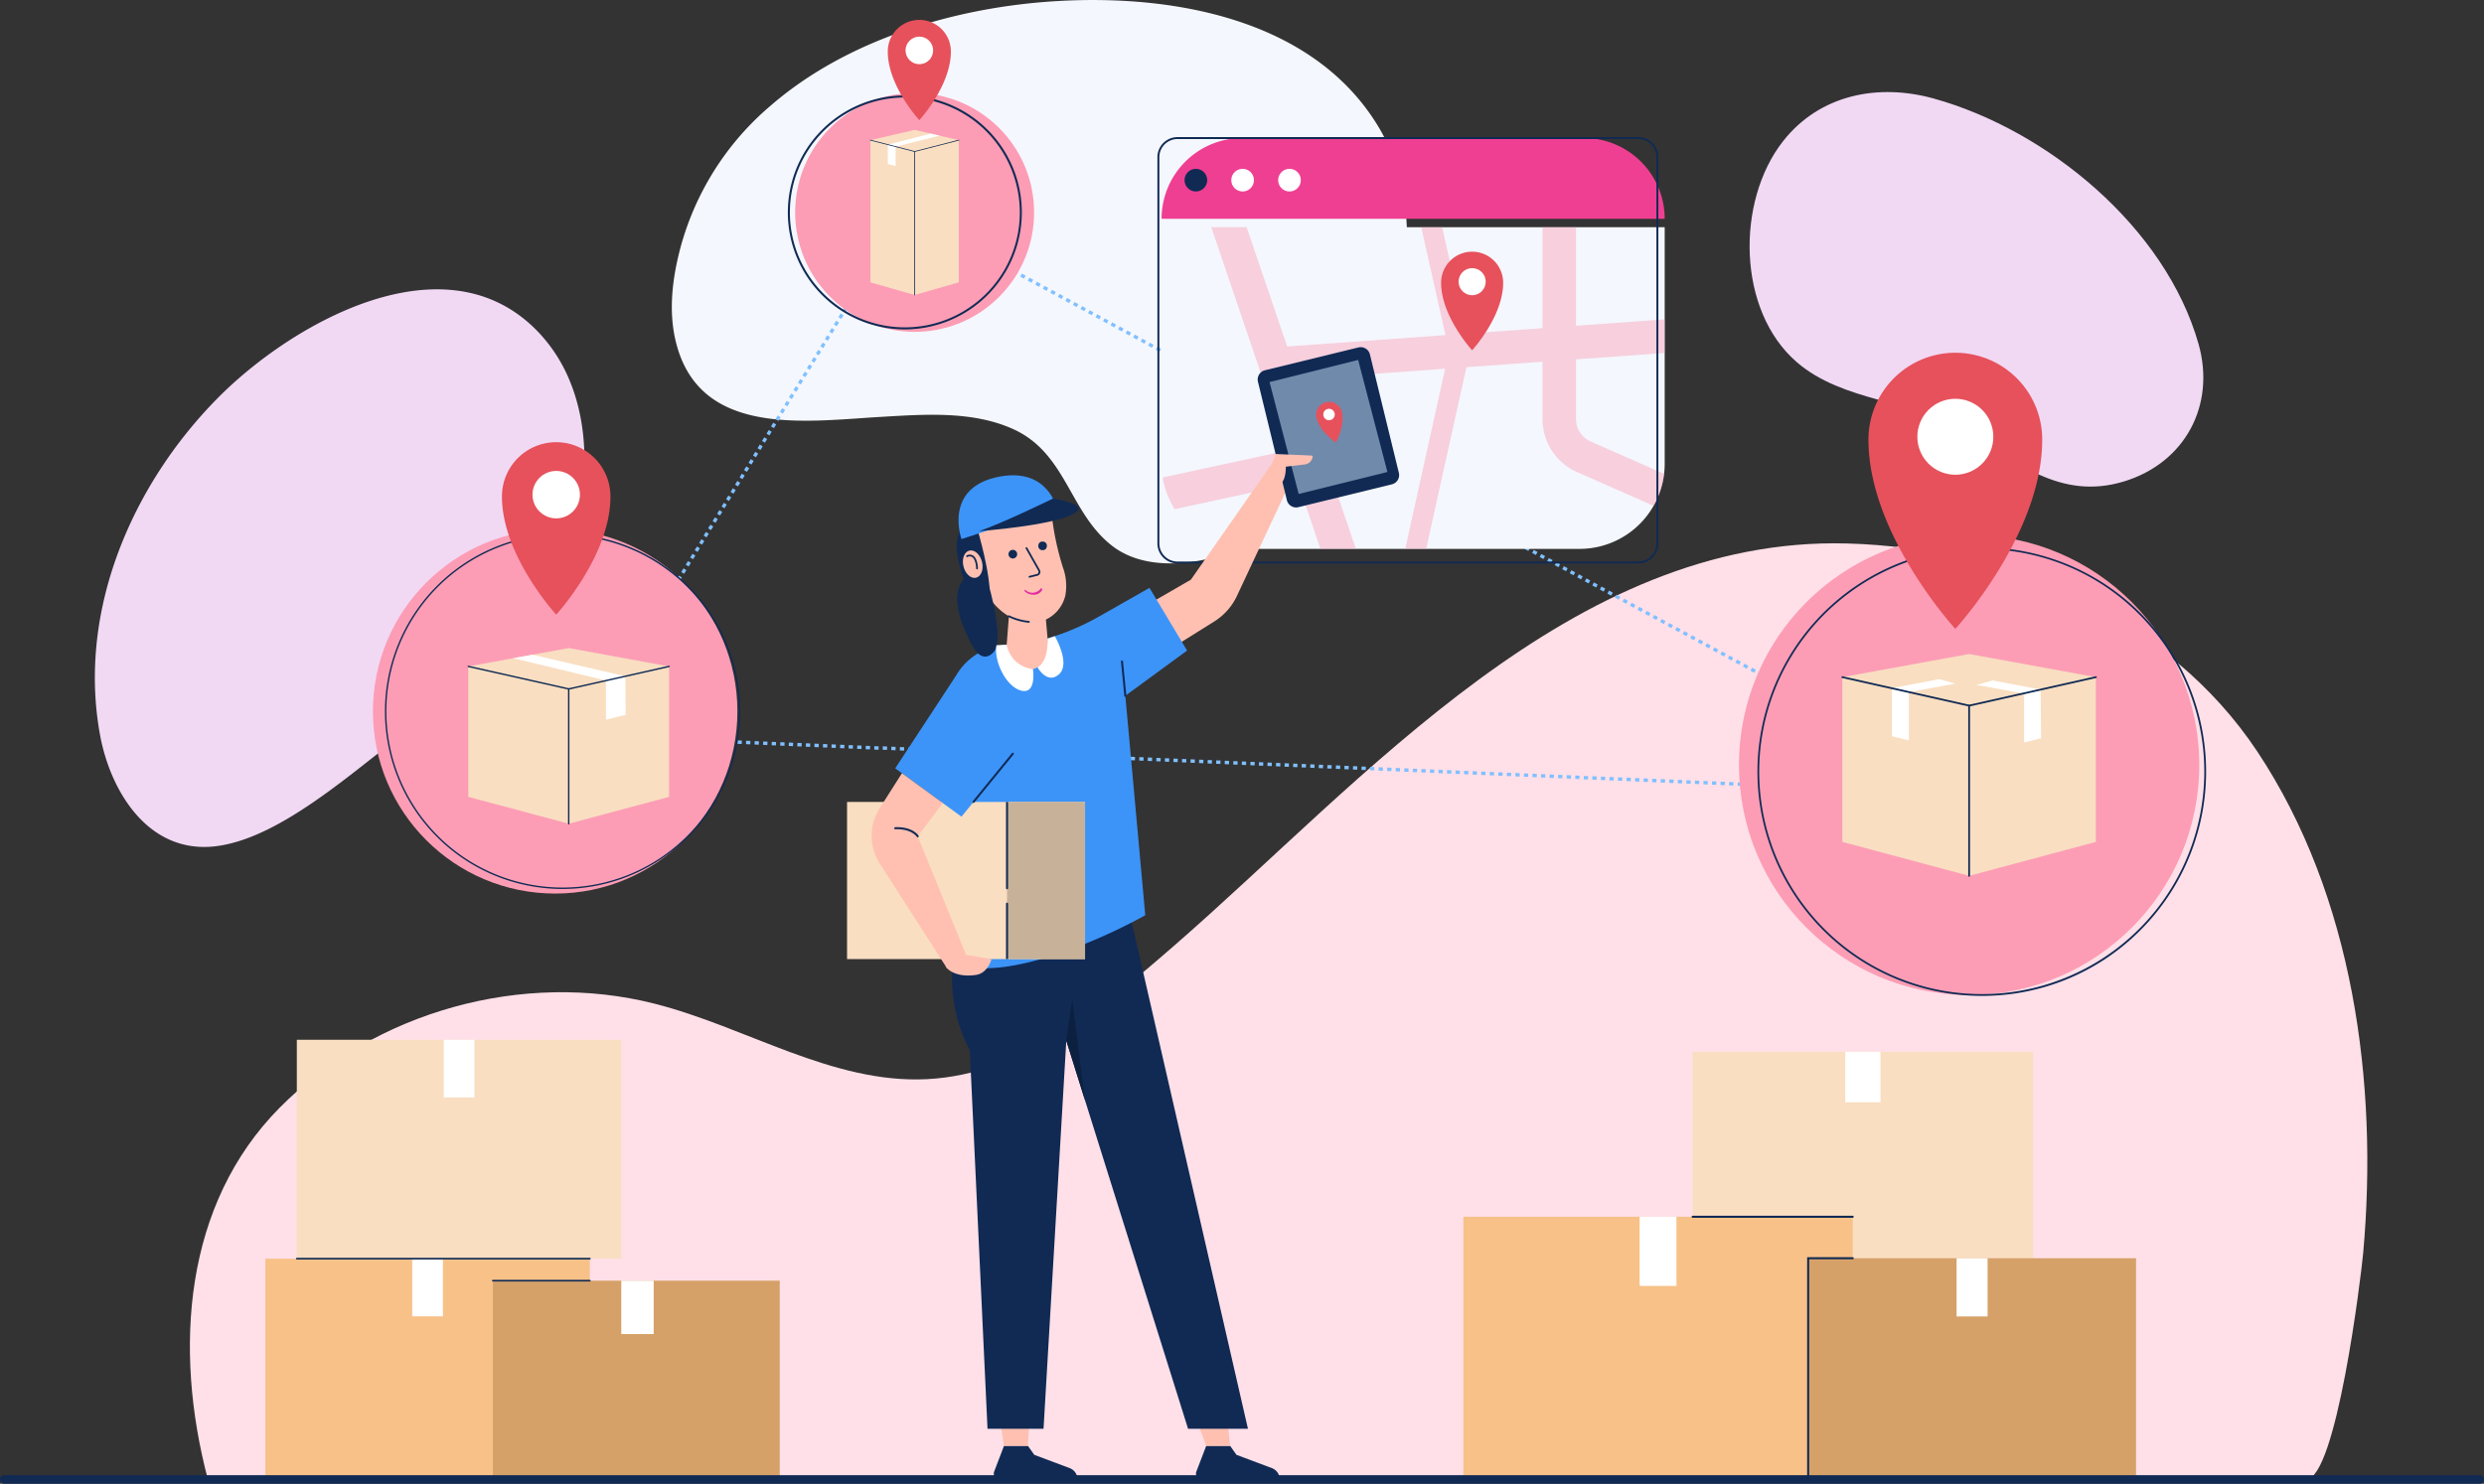 <svg xmlns="http://www.w3.org/2000/svg" xmlns:xlink="http://www.w3.org/1999/xlink" width="502.898" height="300.476" viewBox="0 0 502.898 300.476">
  <rect x="0" y="0" width="502.898" height="300.476" fill="#333333" stroke="none"/>
  <defs>
    <clipPath id="clip-path">
      <path id="Rectangle_3886" data-name="Rectangle 3886" d="M0,0H101.855a0,0,0,0,1,0,0V47.911A17.231,17.231,0,0,1,84.624,65.142H17.231A17.231,17.231,0,0,1,0,47.911V0A0,0,0,0,1,0,0Z" fill="#f4f7fd"/>
    </clipPath>
    <clipPath id="clip-path-2">
      <path id="Path_17655" data-name="Path 17655" d="M1824.112,564.343l-18.932,4.626a1.922,1.922,0,0,1-2.323-1.411L1797,543.569a1.922,1.922,0,0,1,1.411-2.323l18.932-4.626a1.922,1.922,0,0,1,2.323,1.411l5.861,23.989A1.922,1.922,0,0,1,1824.112,564.343Z" transform="translate(-1796.941 -536.564)" fill="#102a54"/>
    </clipPath>
    <clipPath id="clip-path-3">
      <rect id="Rectangle_3895" data-name="Rectangle 3895" width="48.183" height="31.826" fill="#f9dec1"/>
    </clipPath>
  </defs>
  <g id="Group_38297" data-name="Group 38297" transform="translate(-327 -130.692)">
    <g id="Group_5671" data-name="Group 5671" transform="translate(346.206 130.692)">
      <path id="Path_17614" data-name="Path 17614" d="M2378.658,248.319c-9.507,12.136-9.319,34.271,2.846,44.746,9.352,8.052,23.419,7.606,33.909,13.843,10.385,6.174,19.309,14.2,32.232,10.3,12.388-3.738,18.682-15.443,15.153-27.877-6.716-23.658-30.624-43.295-53.589-49.682C2398.028,236.541,2386.14,238.768,2378.658,248.319Z" transform="translate(-2036.903 -219.691)" fill="#f1d9f4"/>
      <path id="Path_17615" data-name="Path 17615" d="M1132.135,152.181a57.155,57.155,0,0,0-18.811,31.388c-1.186,5.438-1.591,11.151-.223,16.546,4.868,19.19,26.261,15.879,41.491,15,8.74-.505,18.364-1.246,26.591,2.4,11.01,4.878,11.476,17.014,20.27,23.769,4.619,3.548,10.953,4.007,16.707,3.095,14.478-2.3,25.445-13.116,32.073-25.7,9.539-18.113,16.355-44.122,4.76-62.808-13.283-21.406-41.281-26.31-64.591-24.97C1169.763,132.083,1147.629,138.681,1132.135,152.181Z" transform="translate(-995.428 -130.692)" fill="#f4f7fd"/>
      <path id="Path_17616" data-name="Path 17616" d="M534.072,487.632c7.226,17.713.289,42.133-12.12,54.751-4.8,4.881-10.513,8.75-16.184,12.585-11.937,8.071-28.555,24.841-43.228,26.756-13.646,1.781-21.49-10.872-23.627-22.56-4.58-25.05,6.447-50.672,23.979-68.322,15.03-15.131,46.262-32.931,64.941-13.029A31.777,31.777,0,0,1,534.072,487.632Z" transform="translate(-437.875 -410.372)" fill="#f1d9f4"/>
    </g>
    <path id="Path_17617" data-name="Path 17617" d="M552.6,955.454s424.719,0,424.794,0c6.1-.116,11.118-40.99,11.558-45.888,3.082-34.344-2.01-72.23-21.4-101.47-18.051-27.228-51.16-41.322-83.077-42.191-55.8-1.52-97.708,47.934-136.335,81.526-14.564,12.665-30.685,25.987-49.961,26.958-19.177.965-36.534-10.557-55.145-15.284-26.63-6.764-56.565,1.542-75.9,21.06S545.59,928.889,552.6,955.454Z" transform="translate(-183.511 -525.152)" fill="#ffe0e8"/>
    <g id="Group_5685" data-name="Group 5685" transform="translate(402.5 134.721)">
      <path id="Path_17618" data-name="Path 17618" d="M1290.974,496.374l-.865-.036.024-.558-.155-.083.329-.61.762.412-.1.182H1291Zm-1.73-.073-.865-.036.029-.692.865.036Zm-1.731-.073-.865-.036.029-.692.865.036Zm-1.731-.073-.865-.036.029-.692.865.036Zm-1.73-.073-.865-.036.029-.692.866.036Zm-1.731-.073-.865-.036.029-.692.865.036Zm-1.73-.073-.865-.036.029-.692.866.036Zm-1.731-.072-.865-.036.029-.692.865.036Zm-1.731-.073-.865-.036.029-.692.865.036Zm-1.73-.073-.865-.036.029-.692.865.036Zm-1.73-.073-.865-.036.029-.692.865.036Zm-1.731-.073-.865-.036.029-.692.865.036Zm-1.731-.073-.865-.036.029-.692.865.036Zm-1.731-.073-.865-.036.029-.692.865.036Zm-1.731-.073-.865-.036.029-.692.865.036Zm22.471-.072-.762-.412.329-.61.762.411Zm-24.2,0-.865-.036.029-.692.865.036Zm-1.73-.073-.865-.036.029-.692.866.036Zm-1.731-.073-.865-.036.029-.692.865.036Zm-1.73-.073-.865-.036.029-.692.865.036Zm-1.73-.073-.865-.036.029-.692.865.036Zm-1.731-.073-.865-.036.029-.692.865.036Zm-1.731-.073-.865-.036.029-.692.865.036Zm-1.73-.073-.865-.036.029-.692.865.036Zm-1.731-.073-.865-.036.029-.692.865.036Zm-1.73-.073-.865-.036.029-.692.865.036Zm-1.73-.073-.866-.036.029-.692.865.036Zm-1.731-.073-.865-.036.029-.692.865.036Zm41.714-.024-.762-.412.329-.61.762.412Zm-43.445-.049-.865-.036.029-.692.865.036Zm-1.731-.073-.865-.036.029-.692.865.036Zm-1.731-.073-.865-.036.029-.692.865.036Zm-1.731-.073-.865-.036.029-.692.865.036Zm-1.731-.073-.865-.036.029-.692.865.036Zm-1.73-.073-.865-.036.029-.692.865.036Zm-1.731-.073-.865-.036.029-.692.865.036Zm-1.731-.073-.865-.036.029-.692.865.036Zm-1.731-.073-.865-.036.029-.692.865.036Zm-1.73-.073-.865-.036.029-.692.865.036Zm-1.731-.073-.865-.036.029-.692.865.036Zm59.227-.048-.762-.411.329-.61.762.412Zm-60.958-.025-.865-.036.029-.692.865.036Zm-1.73-.073-.866-.036.029-.692.865.036Zm-1.731-.073-.865-.036.029-.692.865.036Zm-1.73-.073-.865-.036.029-.692.865.036Zm-1.731-.073-.865-.036.029-.692.865.036Zm-1.73-.073-.865-.036.029-.692.865.036Zm-1.731-.073-.865-.036.029-.692.865.036Zm-1.731-.073-.865-.036.029-.692.865.036Zm-1.731-.073L1210.5,493l.029-.692.865.036Zm-1.73-.073-.865-.036.029-.692.865.036Zm-1.731-.073-.865-.036.029-.692.865.036Zm76.74-.071-.762-.411.329-.61.762.411Zm-78.471,0-.865-.036.029-.692.865.036Zm-1.73-.073-.866-.036.029-.692.865.036Zm-1.731-.073-.865-.036.029-.692.865.036Zm-1.73-.073-.865-.036.029-.692.865.036Zm-1.731-.073-.865-.036.029-.692.865.036Zm-1.731-.073-.865-.036.029-.692.865.036Zm-1.73-.073-.865-.036.029-.692.865.036Zm-1.731-.073-.865-.036.029-.692.865.036Zm-1.73-.073-.865-.036.029-.692.865.036Zm-1.73-.073-.866-.036.029-.692.865.036Zm-1.731-.073-.865-.036.029-.692.865.036Zm-1.731-.073-.865-.036.029-.692.865.036Zm95.984-.023-.762-.411.329-.61.762.411Zm-97.714-.05-.865-.036.029-.692.865.036Zm-1.73-.073-.865-.036.029-.692.865.036Zm-1.731-.073-.865-.036.029-.692.865.036Zm-1.731-.073-.865-.036.029-.692.865.036Zm-1.731-.073-.865-.036.029-.692.865.036Zm-1.731-.073-.865-.036.029-.692.865.036Zm-1.731-.073-.865-.036.029-.692.865.036Zm-1.731-.073-.865-.036.029-.692.865.036Zm-1.731-.072-.865-.037.029-.692.865.036Zm-1.73-.073-.865-.036.029-.692.865.036Zm-1.73-.073-.865-.036.029-.692.865.036Zm113.5-.047-.762-.411.329-.61.762.411Zm-115.227-.026-.865-.036.029-.692.865.036Zm-1.731-.073-.865-.036.029-.692.865.036Zm-1.731-.073-.865-.036.029-.692.865.036Zm-1.73-.073-.865-.036.029-.692.865.036Zm-1.731-.073-.865-.036.029-.692.865.036Zm-1.731-.073-.865-.036.029-.692.865.036Zm-1.731-.073-.865-.036.029-.692.865.036Zm-1.731-.073-.865-.036.029-.692.865.036Zm-1.73-.073-.865-.036.029-.692.865.036Zm-1.731-.073-.865-.036.029-.692.865.036Zm-1.731-.073-.865-.036.029-.692.865.036Zm131.01-.071-.762-.411.329-.61.762.411Zm-132.74,0-.865-.036.029-.692.865.036Zm-1.731-.073-.865-.036.029-.692.865.036Zm-1.731-.073-.865-.036.029-.692.865.036Zm-1.731-.072-.865-.036.029-.692.865.037Zm-1.731-.073-.865-.036.029-.692.865.036Zm-1.731-.073-.865-.036.029-.692.865.036Zm-1.731-.073-.865-.036.029-.692.865.036Zm-1.73-.073-.865-.036.029-.692.865.036Zm-1.731-.073-.865-.036.029-.692.865.036Zm-1.731-.073-.865-.036.029-.692.865.036Zm-1.731-.073-.865-.036.029-.692.865.036Zm-1.731-.073-.865-.036.029-.692.865.036Zm150.254-.022-.762-.411.329-.61.762.411Zm-151.984-.051-.865-.036.029-.692.865.036Zm-1.731-.073-.865-.036.029-.692.865.036Zm-1.731-.073-.865-.036.029-.692.865.036Zm-1.73-.073-.865-.036.029-.692.865.036Zm-1.731-.073-.865-.036.029-.692.865.036Zm-1.73-.073-.865-.036.029-.692.865.036Zm-1.731-.073-.865-.036.029-.692.865.036Zm-1.731-.073-.865-.036.029-.692.865.036Zm-1.73-.073-.865-.036.029-.692.865.036Zm-1.731-.073-.865-.036.029-.692.865.036Zm-1.73-.073-.865-.036.029-.692.865.036Zm167.766-.046-.762-.411.329-.61.762.411Zm-169.5-.027-.865-.036.029-.692.865.036Zm-1.731-.073-.865-.036.029-.692.865.036Zm-1.731-.073-.865-.036.029-.692.865.036Zm-1.731-.073-.865-.036.029-.692.865.036Zm-1.731-.073-.865-.036.029-.692.865.036Zm-1.731-.073-.865-.036.029-.692.865.036Zm-1.73-.073-.865-.036.029-.692.865.036Zm-1.731-.073-.865-.036.029-.692.865.036Zm-1.731-.073-.865-.036.029-.692.865.036Zm-1.731-.073-.865-.036.029-.692.865.036Zm-1.731-.073-.865-.036.029-.692.865.036Zm185.28-.07-.762-.412.329-.61.762.412Zm-187.01,0-.865-.036.029-.692.865.036Zm-1.731-.073-.865-.036.029-.692.865.036Zm-1.731-.073-.865-.036.029-.692.865.036Zm-1.731-.073-.865-.036.029-.692.865.036Zm-1.73-.073-.865-.036.029-.692.865.036Zm-1.731-.073-.865-.036.029-.692.865.036Zm-1.73-.073-.865-.036.029-.692.865.036Zm-1.731-.073-.865-.036.029-.692.865.036Zm-1.731-.073-.865-.036.029-.692.865.036Zm-1.731-.073-.865-.036.029-.692.865.036Zm-1.731-.073-.865-.036.029-.692.865.036Zm-1.73-.073-.865-.036.029-.692.865.036Zm204.523-.021-.762-.411.329-.61.762.412ZM1067.719,487l-.865-.036.029-.692.865.036Zm-1.731-.073-.865-.036.029-.692.865.036Zm-1.731-.072-.865-.037.029-.692.865.036Zm-1.73-.073-.865-.036.029-.692.865.036Zm-1.731-.073-.865-.036.029-.692.865.036Zm-1.731-.073-.865-.036.029-.692.865.036Zm-1.731-.073-.865-.036.029-.692.865.037Zm-1.731-.073-.865-.036.029-.692.865.036Zm-1.731-.073-.865-.036.029-.692.865.036Zm-1.731-.073-.865-.036.029-.692.865.036Zm-1.73-.073-.865-.036.029-.692.865.036Zm222.037-.045-.762-.411.329-.61.762.412Zm-223.767-.028-.865-.036.029-.692.865.036Zm-1.731-.073-.865-.036.029-.692.865.036Zm-1.731-.073-.865-.036.029-.692.865.036Zm-1.731-.073-.865-.036.029-.692.865.036Zm-1.731-.073-.865-.036.029-.692.865.036Zm-1.73-.073-.865-.036.029-.692.865.036Zm-1.731-.073-.865-.036.029-.692.865.036Zm-1.731-.073-.865-.036.029-.692.865.036Zm-1.731-.073-.865-.036.029-.692.865.036Zm-1.731-.073-.865-.036.029-.692.865.036Zm-1.73-.073-.865-.036.029-.692.865.036Zm239.55-.069-.762-.411.329-.61.762.412Zm-241.281,0-.865-.036.029-.692.865.036Zm-1.731-.073-.865-.036.029-.692.865.036Zm-1.731-.073-.865-.036.029-.692.865.036Zm-1.731-.073-.865-.036.029-.692.865.036Zm-1.731-.073-.865-.036.029-.692.865.036Zm-1.731-.073-.865-.036.029-.692.865.036Zm-1.731-.073-.865-.036.029-.692.865.036Zm-1.731-.073-.865-.036.029-.692.865.036Zm-1.731-.073-.865-.036.029-.692.865.036Zm-1.731-.073-.865-.036.029-.692.865.036Zm-1.731-.073-.865-.036.029-.692.865.036Zm-1.731-.073-.865-.036.029-.692.865.036Zm258.793-.02-.762-.411.329-.61.762.412Zm-260.524-.052-.865-.036.029-.692.865.036Zm-.5-.727-.59-.364.454-.737.59.364Zm259.5-.043-.762-.411.329-.61.762.412Zm-1.524-.823-.762-.411.329-.61.762.412Zm-257.065-.609-.59-.364.454-.737.59.363Zm255.541-.214-.762-.411.33-.61.762.412Zm-1.524-.823-.762-.411.329-.61.762.412Zm-253.108-.438-.59-.363.454-.737.59.364Zm251.584-.385-.762-.411.329-.61.762.411Zm-1.524-.823-.762-.412.329-.61.762.411Zm-249.151-.266-.59-.363.454-.738.59.364Zm247.627-.557-.762-.412.329-.609.762.411Zm-1.524-.823-.762-.412.329-.61.762.411Zm-245.194-.1-.59-.364.454-.737.59.364Zm243.669-.728-.762-.411.329-.61.762.411Zm-242.761-.747-.59-.363.454-.737.59.363Zm241.237-.076-.762-.411.329-.61.762.411Zm-1.524-.823-.762-.411.329-.61.762.411Zm-238.8-.576-.59-.363.454-.737.59.363Zm237.279-.247-.762-.411.329-.61.762.411Zm-1.524-.823-.762-.411.329-.609.762.411Zm-234.846-.4-.59-.364.454-.737.59.363Zm233.322-.418-.762-.412.33-.61.762.411Zm-1.524-.823-.762-.412.329-.609.762.411Zm-230.889-.234-.59-.364.454-.737.59.364Zm229.365-.589-.762-.412.329-.609.762.411Zm-1.524-.823-.762-.411.329-.61.762.411Zm-226.932-.062-.59-.363.454-.737.59.363Zm225.408-.761-.762-.411.329-.61.762.412Zm-224.5-.714-.59-.364.454-.737.59.363Zm222.975-.109-.762-.411.329-.61.762.412Zm-1.524-.823-.762-.411.33-.61.762.412Zm-220.542-.543-.59-.363.454-.737.59.364Zm219.018-.28-.762-.411.33-.61.762.412Zm-1.524-.823-.762-.411.329-.61.762.412Zm-216.585-.372-.59-.364.454-.737.59.364Zm215.061-.451-.762-.411.329-.61.762.411Zm-1.524-.823-.762-.412.329-.61.762.411Zm-212.628-.2-.59-.364.454-.737.59.363Zm211.1-.622-.762-.412.33-.61.762.411Zm-1.524-.823-.762-.412.329-.61.762.411ZM1021.1,463.16l-.59-.363.454-.737.59.363Zm207.147-.793-.762-.412.329-.61.762.411Zm-206.238-.681-.59-.363.454-.737.59.363Zm204.714-.142-.762-.412.329-.61.762.411Zm-1.524-.823-.762-.411.329-.61.762.411Zm-202.281-.51-.59-.364.454-.737.59.364Zm200.757-.313-.762-.412.329-.61.762.412Zm-1.524-.823-.762-.411.33-.61.762.412Zm-198.324-.339-.59-.363.454-.737.59.364Zm196.8-.484-.762-.411.329-.61.762.412Zm-1.524-.823-.762-.411.329-.61.762.412Zm-194.367-.167-.59-.363.454-.737.59.363Zm192.842-.656-.762-.411.329-.61.762.411Zm-191.934-.819-.59-.364.454-.737.59.363Zm190.409,0-.762-.412.329-.61.762.412Zm-1.524-.823-.762-.411.329-.61.762.411Zm-187.977-.648-.59-.363.454-.737.59.363ZM1213,454.138l-.762-.411.329-.61.762.412Zm-1.524-.823-.762-.411.329-.61.762.412Zm-184.019-.477-.59-.363.454-.737.59.363Zm182.5-.346-.762-.411.329-.61.762.411Zm-1.524-.823-.762-.411.329-.61.762.412Zm-180.062-.306-.59-.364.454-.737.59.363Zm178.538-.517-.762-.411.329-.61.762.411Zm-1.524-.823-.762-.412.329-.61.762.411Zm-176.105-.135-.59-.363.454-.737.59.364Zm174.581-.688-.762-.411.329-.61.762.411Zm-173.672-.786-.59-.364.455-.737.59.364Zm172.148-.037-.762-.412.329-.61.762.411Zm-1.524-.823-.762-.412.329-.609.762.411Zm-169.715-.615-.59-.363.454-.737.59.363Zm168.191-.208-.762-.412.329-.61.762.411Zm-1.524-.823L1197,445.5l.329-.61.762.411ZM1032,445.464l-.59-.364.454-.737.59.364Zm164.234-.379-.762-.411.329-.61.762.412Zm-1.524-.823-.762-.411.329-.61.762.412Zm-161.8-.273-.59-.364.454-.737.59.363Zm160.277-.55-.762-.411.329-.61.762.411Zm-1.524-.823-.762-.411.329-.61.762.412Zm-157.844-.1-.59-.363.454-.737.59.364Zm156.32-.721-.762-.411.329-.61.762.411Zm-155.411-.754-.59-.363.454-.737.59.363Zm153.887-.069-.762-.411.329-.61.762.411Zm-1.524-.823-.762-.412.329-.609.762.411Zm-151.454-.582-.59-.363.454-.737.59.363Zm149.93-.241-.762-.412.329-.61.762.411Zm-1.524-.823-.762-.411.329-.61.762.411Zm-147.5-.411-.59-.364.454-.737.59.364Zm145.973-.412-.762-.412.329-.609.762.411Zm-1.524-.823-.762-.411.329-.61.762.412Zm-143.54-.24-.59-.363.454-.737.59.363Zm142.016-.583-.762-.412.329-.61.762.411Zm-1.524-.823-.762-.412.329-.61.762.412Zm-139.583-.069-.59-.364.454-.737.59.364Zm138.058-.754-.762-.412.329-.61.762.411Zm-137.15-.721-.59-.364.454-.737.59.364Zm135.625-.1-.762-.412.329-.61.762.411Zm-1.524-.823-.762-.411.329-.61.762.411Zm-133.193-.549-.59-.363.454-.737.59.363Zm131.668-.274-.762-.411.329-.61.762.412Zm-1.524-.823-.762-.412.329-.61.762.412Zm-129.236-.378-.59-.364.454-.737.59.363Zm127.711-.445-.762-.411.329-.61.762.412Zm-1.524-.823-.762-.412.329-.61.762.411ZM1042,429.242l-.59-.363.454-.737.59.363Zm123.754-.616-.762-.412.329-.61.762.411Zm-1.524-.823-.762-.412.329-.61.762.412Zm-121.322-.036-.59-.364.454-.737.59.364Zm119.8-.787-.762-.412.329-.61.762.411Zm-118.888-.688-.59-.364.454-.737.59.364Zm117.364-.135-.762-.411.329-.61.762.411Zm-1.524-.823-.762-.411.329-.61.762.412Zm-114.931-.516-.59-.363.454-.737.59.364Zm113.407-.306-.762-.411.329-.61.762.412Zm-1.524-.823-.762-.411.329-.61.762.412Zm-110.975-.345-.59-.364.454-.737.59.364Zm109.45-.478-.762-.411.329-.61.762.411Zm-1.524-.823-.762-.411.329-.61.762.411Zm-107.017-.174-.59-.364.455-.737.59.364Zm105.493-.649-.762-.411.329-.61.762.411Zm-1.524-.823-.762-.412.329-.61.762.411Zm-103.06,0-.59-.364.454-.737.59.364Zm101.536-.82-.762-.411.329-.61.762.411Zm-100.627-.655-.59-.364.454-.737.59.363Zm99.1-.168-.762-.411.329-.61.762.412Zm-1.524-.823-.762-.411.329-.61.762.412Zm-96.67-.484-.59-.363.454-.737.59.364Zm95.146-.339-.762-.412.329-.61.762.412Zm-1.524-.823-.762-.411.329-.61.762.411Zm-92.713-.312-.59-.364.454-.737.59.364Zm91.189-.51-.762-.412.329-.61.762.412Zm-1.524-.823-.762-.411.329-.61.762.412Zm-88.756-.141-.59-.364.454-.737.59.364Zm87.232-.682-.762-.411.33-.61.762.412ZM1052,413.02l-.59-.364.454-.737.59.363Zm84.8-.03-.762-.411.329-.609.762.411Zm-1.524-.823-.762-.412.329-.609.762.411Zm-82.366-.622-.59-.363.454-.737.59.363Zm80.842-.2-.762-.412.329-.61.762.411Zm-1.524-.823-.762-.412.329-.609.762.411Zm-78.409-.451-.59-.364.454-.737.59.364Zm76.885-.372-.762-.411.329-.61.762.411Zm-1.524-.823-.762-.411.329-.61.762.411Zm-74.452-.28-.59-.364.454-.737.59.363Zm72.927-.543-.762-.411.329-.61.762.412Zm-1.524-.823-.762-.411.329-.61.762.411Zm-70.495-.108-.59-.363.454-.737.59.364Zm68.97-.714-.762-.411.329-.61.762.411Zm-68.062-.76-.59-.364.454-.737.59.363Zm66.537-.063-.762-.412.329-.609.762.411Zm-1.524-.823-.762-.412.329-.61.762.411Zm-64.1-.589-.59-.363.454-.737.59.364Zm62.581-.234-.762-.412.329-.61.762.411Zm-1.524-.823-.762-.412.329-.61.762.411Zm-60.148-.418-.59-.364.454-.737.59.364Zm58.624-.405-.762-.411.329-.61.762.412Zm-1.524-.823-.762-.411.329-.61.762.412Zm-56.191-.247-.59-.364.454-.737.59.363Zm54.667-.576-.762-.411.329-.61.762.412Zm-1.524-.823-.762-.411.329-.61.762.411Zm-52.233-.076-.59-.363.454-.737.59.364Zm50.709-.747-.762-.412.329-.61.762.411Zm-49.8-.727-.59-.363.454-.737.59.363Zm48.277-.1-.762-.412.329-.61.762.411Zm-1.524-.823-.762-.411.329-.61.762.411Zm-45.844-.556-.59-.364.455-.737.59.364Zm44.319-.267-.762-.411.329-.61.762.411Zm-1.524-.823-.762-.411.329-.61.762.412Zm-41.886-.385-.59-.364.454-.737.59.364Zm40.362-.438-.762-.411.329-.61.762.411Zm-1.524-.823-.762-.411.329-.61.762.411Zm-37.929-.214-.59-.363.454-.737.59.363Zm36.405-.609-.762-.411.329-.61.762.411Zm-1.524-.823-.762-.411.329-.61.762.412Zm-33.972-.043-.59-.364.454-.737.59.364Zm32.448-.78-.762-.411.329-.61.762.412Zm-31.539-.694-.59-.364.454-.737.59.363Zm30.015-.129-.762-.411.329-.61.762.412Zm-1.524-.823-.762-.411.329-.61.762.412Zm-27.582-.523-.59-.364.454-.737.59.364Zm26.058-.3-.762-.411.329-.61.762.411Zm-1.524-.823-.762-.412.33-.61.762.411Zm-23.625-.352-.59-.364.454-.737.59.363Zm22.1-.471-.762-.412.329-.61.762.411Zm-1.524-.823-.762-.411.329-.61.762.411Zm-19.668-.181-.59-.363.454-.737.59.363Zm18.144-.642-.762-.411.329-.61.762.412Zm-1.524-.823-.762-.411.329-.61.762.411ZM1069.26,385l-.59-.364.454-.737.59.364Zm14.187-.813-.762-.411.329-.61.762.412Zm-13.278-.661-.59-.364.454-.737.59.363Zm11.754-.161-.762-.411.329-.61.762.412Zm-1.524-.823-.762-.412.329-.61.762.411Zm-9.321-.49-.59-.364.454-.737.59.364Zm7.8-.333-.762-.412.329-.61.762.411Zm-1.524-.823-.762-.412.329-.609.762.411Zm-5.364-.319-.59-.364.455-.737.59.363Zm3.84-.5-.762-.412.329-.61.762.411Zm-1.524-.823-.762-.411.329-.61.762.411Zm-1.407-.148-.59-.363.454-.737.59.364Z" transform="translate(-965.363 -339.192)" fill="#80c0ff"/>
      <g id="Group_5675" data-name="Group 5675" transform="translate(276.564 67.408)">
        <g id="Group_5673" data-name="Group 5673" transform="translate(0 36.876)">
          <circle id="Ellipse_1005" data-name="Ellipse 1005" cx="46.594" cy="46.594" r="46.594" fill="#fc9db5"/>
          <g id="Group_5672" data-name="Group 5672" transform="translate(20.746 24.13)">
            <path id="Path_17619" data-name="Path 17619" d="M2505.952,895.289l-25.668,4.69v33.362l25.668,6.877,25.668-6.877V899.98Z" transform="translate(-2480.103 -895.289)" fill="#f9dec1"/>
            <path id="Path_17620" data-name="Path 17620" d="M2627.606,989.454a.18.18,0,0,1-.18-.18V954.8a.18.18,0,1,1,.361,0v34.471A.18.18,0,0,1,2627.606,989.454Z" transform="translate(-2601.758 -944.345)" fill="#102a54"/>
            <path id="Path_17621" data-name="Path 17621" d="M2541.575,945.812l-3.439-.848v-9.734l3.439.8Z" transform="translate(-2527.934 -928.311)" fill="#fff"/>
            <path id="Path_17622" data-name="Path 17622" d="M2692.708,946.633l3.439-.848-.085-10.078-3.354.795Z" transform="translate(-2655.732 -928.706)" fill="#fff"/>
            <path id="Path_17623" data-name="Path 17623" d="M2538.136,926.549l9.579-1.819,3.278.909-9.417,1.706Z" transform="translate(-2527.934 -919.631)" fill="#fff"/>
            <path id="Path_17624" data-name="Path 17624" d="M2649.92,928.04l-9.579-1.819-3.277.909,9.417,1.706Z" transform="translate(-2609.726 -920.863)" fill="#fff"/>
            <path id="Path_17625" data-name="Path 17625" d="M2505.091,927.458l-.04-.009-25.668-5.768a.18.18,0,0,1,.079-.352l25.629,5.759,25.628-5.759a.18.18,0,0,1,.079.352Z" transform="translate(-2479.242 -916.815)" fill="#102a54"/>
          </g>
          <path id="Path_17626" data-name="Path 17626" d="M2426.478,861.461a45.416,45.416,0,1,1,32.114-13.3A45.12,45.12,0,0,1,2426.478,861.461Zm0-90.472a45.055,45.055,0,1,0,31.859,13.2A44.76,44.76,0,0,0,2426.478,770.989Z" transform="translate(-2377.323 -768.092)" fill="#102a54"/>
        </g>
        <g id="Group_5674" data-name="Group 5674" transform="translate(26.212)">
          <path id="Path_17627" data-name="Path 17627" d="M2528.392,543.1A17.591,17.591,0,0,0,2510.8,560.69q0,.228.006.456c.247,19.016,17.586,37.873,17.586,37.873s17.339-18.857,17.585-37.873q.005-.227.005-.456A17.591,17.591,0,0,0,2528.392,543.1Z" transform="translate(-2510.8 -543.099)" fill="#e6515c"/>
          <circle id="Ellipse_1006" data-name="Ellipse 1006" cx="7.691" cy="7.691" r="7.691" transform="translate(6.715 17.013) rotate(-45)" fill="#fff"/>
        </g>
      </g>
      <g id="Group_5679" data-name="Group 5679" transform="translate(0 85.52)">
        <g id="Group_5677" data-name="Group 5677" transform="translate(0 17.621)">
          <circle id="Ellipse_1007" data-name="Ellipse 1007" cx="36.895" cy="36.895" r="36.895" fill="#fc9db5"/>
          <g id="Group_5676" data-name="Group 5676" transform="translate(19.171 24.072)">
            <path id="Path_17628" data-name="Path 17628" d="M894.689,888.356l-20.325,3.714v26.417l20.325,5.445,20.325-5.445V892.069Z" transform="translate(-874.221 -888.356)" fill="#f9dec1"/>
            <path id="Path_17629" data-name="Path 17629" d="M991.019,962.919a.143.143,0,0,1-.143-.143v-27.3a.143.143,0,1,1,.286,0v27.3A.143.143,0,0,1,991.019,962.919Z" transform="translate(-970.551 -927.2)" fill="#102a54"/>
            <path id="Path_17630" data-name="Path 17630" d="M1035.229,929.325l3.995-.985-.068-7.98-3.927,1.024Z" transform="translate(-1007.222 -914.816)" fill="#fff"/>
            <path id="Path_17631" data-name="Path 17631" d="M949.49,900.5,930.8,896.169l-3.9.7,18.763,4.516Z" transform="translate(-917.663 -894.816)" fill="#fff"/>
            <path id="Path_17632" data-name="Path 17632" d="M894.008,913.828l-20.356-4.574a.143.143,0,1,1,.063-.279l20.294,4.56,20.294-4.56a.143.143,0,1,1,.063.279Z" transform="translate(-873.54 -905.4)" fill="#102a54"/>
          </g>
          <path id="Path_17633" data-name="Path 17633" d="M812.894,826.692a35.962,35.962,0,1,1,35.962-35.962A36,36,0,0,1,812.894,826.692Zm0-71.639a35.677,35.677,0,1,0,35.677,35.677A35.717,35.717,0,0,0,812.894,755.054Z" transform="translate(-774.495 -753.835)" fill="#102a54"/>
        </g>
        <g id="Group_5678" data-name="Group 5678" transform="translate(26.123)">
          <path id="Path_17634" data-name="Path 17634" d="M924.657,647.66a10.987,10.987,0,0,0-10.986,10.987q0,.143,0,.284c.154,11.877,10.983,23.654,10.983,23.654s10.829-11.777,10.983-23.654q0-.142,0-.284A10.987,10.987,0,0,0,924.657,647.66Z" transform="translate(-913.671 -647.66)" fill="#e6515c"/>
          <circle id="Ellipse_1008" data-name="Ellipse 1008" cx="4.803" cy="4.803" r="4.803" transform="translate(6.183 5.822)" fill="#fff"/>
        </g>
      </g>
      <g id="Group_5684" data-name="Group 5684" transform="translate(75.468 0)">
        <g id="Group_5682" data-name="Group 5682" transform="translate(0 4.787)">
          <g id="Group_5681" data-name="Group 5681">
            <circle id="Ellipse_1009" data-name="Ellipse 1009" cx="24.186" cy="24.186" r="24.186" transform="translate(0 34.204) rotate(-45)" fill="#fc9db5"/>
            <g id="Group_5680" data-name="Group 5680" transform="translate(25.18 17.489)">
              <path id="Path_17635" data-name="Path 17635" d="M1353.3,282.553l-8.947,2.076v28.8l8.947,2.558,8.947-2.558v-28.8Z" transform="translate(-1344.28 -282.553)" fill="#f9dec1"/>
              <path id="Path_17636" data-name="Path 17636" d="M1395.636,336.579a.078.078,0,0,1-.078-.078V307.447a.078.078,0,0,1,.155,0V336.5A.078.078,0,0,1,1395.636,336.579Z" transform="translate(-1386.612 -303.071)" fill="#102a54"/>
              <path id="Path_17637" data-name="Path 17637" d="M1373.326,286.929l-8.7,2.219v3.934l1.59.417v-3.934l8.888-2.224Z" transform="translate(-1361.036 -286.171)" fill="#fff"/>
              <path id="Path_17638" data-name="Path 17638" d="M1352.934,296.548l-.019-.005-8.947-2.3a.078.078,0,1,1,.039-.15l8.927,2.3,8.927-2.3a.078.078,0,1,1,.039.15Z" transform="translate(-1343.91 -292.092)" fill="#102a54"/>
            </g>
          </g>
          <path id="Path_17639" data-name="Path 17639" d="M1271.515,289.682A23.686,23.686,0,1,1,1295.2,266,23.713,23.713,0,0,1,1271.515,289.682Zm0-46.962A23.276,23.276,0,1,0,1294.791,266,23.3,23.3,0,0,0,1271.515,242.72Z" transform="translate(-1239.292 -231.792)" fill="#102a54"/>
        </g>
        <g id="Group_5683" data-name="Group 5683" transform="translate(28.768)">
          <path id="Path_17640" data-name="Path 17640" d="M1371.013,153.952a6.389,6.389,0,0,0-6.389,6.389q0,.083,0,.165c.09,6.907,6.387,13.756,6.387,13.756s6.3-6.849,6.387-13.756c0-.055,0-.11,0-.165A6.39,6.39,0,0,0,1371.013,153.952Z" transform="translate(-1364.624 -153.952)" fill="#e6515c"/>
          <circle id="Ellipse_1010" data-name="Ellipse 1010" cx="2.793" cy="2.793" r="2.793" transform="translate(2.439 6.179) rotate(-45)" fill="#fff"/>
        </g>
      </g>
    </g>
    <g id="Group_5691" data-name="Group 5691" transform="translate(561.323 158.457)">
      <g id="Group_5687" data-name="Group 5687" transform="translate(0.847 0.196)">
        <path id="Rectangle_3884" data-name="Rectangle 3884" d="M16.348,0H85.507a16.348,16.348,0,0,1,16.348,16.348v0a0,0,0,0,1,0,0H0a0,0,0,0,1,0,0v0A16.348,16.348,0,0,1,16.348,0Z" fill="#ef3f92"/>
        <g id="Group_5686" data-name="Group 5686" transform="translate(4.644 6.226)">
          <circle id="Ellipse_1011" data-name="Ellipse 1011" cx="2.296" cy="2.296" r="2.296" fill="#102a54"/>
          <circle id="Ellipse_1012" data-name="Ellipse 1012" cx="2.296" cy="2.296" r="2.296" transform="translate(9.464)" fill="#fff"/>
          <circle id="Ellipse_1013" data-name="Ellipse 1013" cx="2.296" cy="2.296" r="2.296" transform="translate(18.954 0)" fill="#fff"/>
        </g>
      </g>
      <g id="Group_5689" data-name="Group 5689" transform="translate(0.847 18.249)">
        <path id="Rectangle_3885" data-name="Rectangle 3885" d="M0,0H101.855a0,0,0,0,1,0,0V47.911A17.231,17.231,0,0,1,84.624,65.142H17.231A17.231,17.231,0,0,1,0,47.911V0A0,0,0,0,1,0,0Z" fill="#f4f7fd"/>
        <g id="Group_5688" data-name="Group 5688" clip-path="url(#clip-path)">
          <path id="Path_17641" data-name="Path 17641" d="M1748.3,383.136a3.391,3.391,0,1,0-.485-6.765l-23.853,1.712v-22.7a3.391,3.391,0,0,0-6.782,0v23.188l-15.471,1.11-5.186-23.033a2.068,2.068,0,1,0-4.034.908l5.048,22.424-32.063,2.3-10.13-29.856a3.391,3.391,0,1,0-6.423,2.179l16.545,48.761-32.074,6.933a3.391,3.391,0,1,0,1.433,6.629l32.834-7.1,6.417,18.911a3.391,3.391,0,0,0,6.423-2.179l-12.773-37.643,29.734-2.134-9.383,42.393a2.068,2.068,0,1,0,4.038.894l9.649-43.6,15.417-1.106V397a11.714,11.714,0,0,0,6.988,10.715l20.425,9a3.391,3.391,0,0,0,2.734-6.207l-20.425-9a4.929,4.929,0,0,1-2.941-4.509V384.882Z" transform="translate(-1640.055 -358.125)" fill="#fc9db5" opacity="0.434"/>
        </g>
      </g>
      <path id="Path_17642" data-name="Path 17642" d="M1777.11,377.324h-93.29a4.069,4.069,0,0,1-4.065-4.065V295.043a4.069,4.069,0,0,1,4.065-4.065h93.29a4.069,4.069,0,0,1,4.064,4.065v78.217A4.069,4.069,0,0,1,1777.11,377.324Zm-93.29-85.954a3.677,3.677,0,0,0-3.673,3.673v78.217a3.677,3.677,0,0,0,3.673,3.673h93.29a3.677,3.677,0,0,0,3.673-3.673V295.043a3.677,3.677,0,0,0-3.673-3.673Z" transform="translate(-1679.755 -290.978)" fill="#102a54"/>
      <g id="Group_5690" data-name="Group 5690" transform="translate(57.44 23.206)">
        <path id="Path_17643" data-name="Path 17643" d="M2017.64,424.948a6.281,6.281,0,0,0-6.281,6.281c0,.054,0,.109,0,.163.088,6.79,6.279,13.523,6.279,13.523s6.191-6.733,6.279-13.523q0-.081,0-.163A6.281,6.281,0,0,0,2017.64,424.948Z" transform="translate(-2011.359 -424.948)" fill="#e6515c"/>
        <circle id="Ellipse_1014" data-name="Ellipse 1014" cx="2.746" cy="2.746" r="2.746" transform="translate(2.398 6.075) rotate(-45)" fill="#fff"/>
      </g>
    </g>
    <g id="Group_5695" data-name="Group 5695" transform="translate(380.718 341.261)">
      <g id="Group_5692" data-name="Group 5692" transform="translate(0 44.336)">
        <rect id="Rectangle_3887" data-name="Rectangle 3887" width="65.691" height="44.336" fill="#f7c188"/>
        <rect id="Rectangle_3888" data-name="Rectangle 3888" width="6.216" height="11.671" transform="translate(29.738)" fill="#fff"/>
      </g>
      <g id="Group_5693" data-name="Group 5693" transform="translate(6.374 0)">
        <rect id="Rectangle_3889" data-name="Rectangle 3889" width="65.691" height="44.336" fill="#f9dec1"/>
        <rect id="Rectangle_3890" data-name="Rectangle 3890" width="6.216" height="11.671" transform="translate(29.738)" fill="#fff"/>
      </g>
      <path id="Path_17644" data-name="Path 17644" d="M732.415,1601.621H673.1a.171.171,0,0,1,0-.342h59.317a.171.171,0,0,1,0,.342Z" transform="translate(-666.724 -1557.114)" fill="#102a54"/>
      <g id="Group_5694" data-name="Group 5694" transform="translate(46.069 48.786)">
        <rect id="Rectangle_3891" data-name="Rectangle 3891" width="58.073" height="39.886" fill="#d6a168"/>
        <rect id="Rectangle_3892" data-name="Rectangle 3892" width="6.56" height="10.81" transform="translate(25.996)" fill="#fff"/>
      </g>
      <path id="Path_17645" data-name="Path 17645" d="M921.879,1627.311H902.257a.171.171,0,1,1,0-.342h19.622a.171.171,0,0,1,0,.342Z" transform="translate(-856.188 -1578.354)" fill="#102a54"/>
    </g>
    <g id="Group_5697" data-name="Group 5697" transform="translate(569.133 419.624)">
      <g id="Group_5696" data-name="Group 5696" transform="translate(0 3.87)">
        <path id="Path_17646" data-name="Path 17646" d="M1726.919,1821.053h4.835l1.29,1.824,7.159,2.685a2.456,2.456,0,0,1,1.594,2.3h-15.754a1.2,1.2,0,0,1-1.168-1.47Z" transform="translate(-1724.845 -1821.053)" fill="#102a54"/>
      </g>
      <path id="Path_17647" data-name="Path 17647" d="M1734.493,1798.711l.417,3.87h-4.835l-1.414-3.75Z" transform="translate(-1728 -1798.711)" fill="#ffc0b1"/>
    </g>
    <g id="Group_5699" data-name="Group 5699" transform="translate(528.193 419.621)">
      <g id="Group_5698" data-name="Group 5698" transform="translate(0 3.873)">
        <path id="Path_17648" data-name="Path 17648" d="M1490.573,1821.053h4.835l1.29,1.824,7.159,2.685a2.456,2.456,0,0,1,1.594,2.3H1489.7a1.2,1.2,0,0,1-1.168-1.47Z" transform="translate(-1488.498 -1821.053)" fill="#102a54"/>
      </g>
      <path id="Path_17649" data-name="Path 17649" d="M1502.606,1798.694l-.238,3.873h-4.835l-.617-3.873Z" transform="translate(-1495.458 -1798.694)" fill="#ffc0b1"/>
    </g>
    <path id="Path_17650" data-name="Path 17650" d="M1475.783,1200.736h-33.734s-5.981,13.887,1.279,27.346l3.583,76.649h11.344l4.608-78.595,24.652,78.595h12.124Z" transform="translate(-919.986 -884.692)" fill="#102a54"/>
    <path id="Path_17651" data-name="Path 17651" d="M1573.261,1307.428l1.194-8.368,2.6,20.47Z" transform="translate(-1030.385 -965.984)" fill="#0c203f"/>
    <path id="Path_17652" data-name="Path 17652" d="M1677.047,700.1l7.247-4.192,16.453-23.567,4.462,2.131-11.65,24.847a12.241,12.241,0,0,1-1.884,2.82h0a12.236,12.236,0,0,1-2.646,2.233l-6.885,4.307Z" transform="translate(-1116.194 -447.823)" fill="#ffc0b1"/>
    <g id="Group_5701" data-name="Group 5701" transform="translate(581.621 200.997)">
      <path id="Path_17653" data-name="Path 17653" d="M1824.112,564.343l-18.932,4.626a1.922,1.922,0,0,1-2.323-1.411L1797,543.569a1.922,1.922,0,0,1,1.411-2.323l18.932-4.626a1.922,1.922,0,0,1,2.323,1.411l5.861,23.989A1.922,1.922,0,0,1,1824.112,564.343Z" transform="translate(-1796.941 -536.564)" fill="#102a54"/>
      <g id="Group_5700" data-name="Group 5700" transform="translate(0)" clip-path="url(#clip-path-2)">
        <path id="Path_17654" data-name="Path 17654" d="M1828.774,551.5l-17.938,4.484,5.9,22.662,17.96-4.451Z" transform="translate(-1808.429 -548.916)" fill="#cce6ff" opacity="0.51"/>
      </g>
    </g>
    <path id="Path_17656" data-name="Path 17656" d="M1407.325,1239.868" transform="translate(-893.192 -917.046)" fill="#3c94f8"/>
    <path id="Path_17657" data-name="Path 17657" d="M1665.56,1200.736" transform="translate(-1106.696 -884.692)" fill="#3c94f8"/>
    <path id="Path_17658" data-name="Path 17658" d="M1464.618,884.286l-4.037-44.445,12.509-9.157-7.62-12.7-10.278,5.841a48.526,48.526,0,0,1-8.528,3.812l-4.335,1.456-6.05.445a12.483,12.483,0,0,0-11.525,10.792q-.023.187-.042.375l-2.193,50.356s2.5,5.733,15.476,3.388S1464.618,884.286,1464.618,884.286Z" transform="translate(-905.754 -568.242)" fill="#3c94f8"/>
    <path id="Path_17659" data-name="Path 17659" d="M1808.546,663.37l.7-1.879,7.273.312a.229.229,0,0,1,.217.263h0a1.817,1.817,0,0,1-1.583,1.538l-3.843.456s.111,3.245-1.47,3.606-2.409-2.7-2.409-2.7Z" transform="translate(-1223.992 -438.855)" fill="#ffc0b1"/>
    <g id="Group_5703" data-name="Group 5703" transform="translate(498.488 293.095)">
      <rect id="Rectangle_3893" data-name="Rectangle 3893" width="48.183" height="31.826" transform="translate(0 0)" fill="#f9dec1"/>
      <g id="Group_5702" data-name="Group 5702" transform="translate(0 0)" clip-path="url(#clip-path-3)">
        <rect id="Rectangle_3894" data-name="Rectangle 3894" width="17.962" height="36.915" transform="translate(32.395 -3.236)" fill="#c7b299"/>
        <path id="Path_17660" data-name="Path 17660" d="M1503.047,1084.957a.205.205,0,0,1-.205-.2v-17.481a.205.205,0,0,1,.41,0v17.481A.205.205,0,0,1,1503.047,1084.957Z" transform="translate(-1470.652 -1067.271)" fill="#102a54"/>
        <path id="Path_17661" data-name="Path 17661" d="M1503.047,1197.632a.205.205,0,0,1-.205-.205V1186.2a.205.205,0,1,1,.41,0v11.225A.205.205,0,0,1,1503.047,1197.632Z" transform="translate(-1470.652 -1165.6)" fill="#102a54"/>
      </g>
    </g>
    <path id="Path_17662" data-name="Path 17662" d="M1385.493,921.674,1373.3,940.263l13.415,9.786,10.4-12.751S1391.834,922.985,1385.493,921.674Z" transform="translate(-865.06 -653.969)" fill="#3c94f8"/>
    <path id="Path_17663" data-name="Path 17663" d="M1463.818,1020.858a.205.205,0,0,1-.159-.335l7.965-9.767a.2.2,0,1,1,.318.259l-7.964,9.767A.205.205,0,0,1,1463.818,1020.858Z" transform="translate(-939.73 -727.558)" fill="#102a54"/>
    <g id="Group_5704" data-name="Group 5704" transform="translate(503.463 287.279)">
      <path id="Path_17664" data-name="Path 17664" d="M1364.859,1071.459l-9.792-24,5.077-6.749-8.273-6.035-4.511,7.092a10.431,10.431,0,0,0,0,11.19l13.344,20.773a.954.954,0,0,0,.307.478c1.694,1.58,4.294,1.568,5.913,1.305,2.363-.383,3.082-3.2,3.082-3.2Z" transform="translate(-1345.73 -1034.674)" fill="#ffc0b1"/>
      <path id="Path_17665" data-name="Path 17665" d="M1376.882,1099.837a.205.205,0,0,1-.175-.1c-.012-.02-1.075-1.67-4.379-1.543a.21.21,0,0,1-.213-.2.206.206,0,0,1,.2-.213c3.565-.133,4.7,1.663,4.744,1.74a.205.205,0,0,1-.175.311Z" transform="translate(-1367.545 -1086.847)" fill="#102a54"/>
    </g>
    <g id="Group_5706" data-name="Group 5706" transform="translate(520.686 226.946)">
      <g id="Group_5705" data-name="Group 5705">
        <path id="Path_17666" data-name="Path 17666" d="M1477.765,736.7a55.984,55.984,0,0,1-2.3-10.943l-.119-1.074-16.757,4.174c.963,10.964,4.794,15.726,8.238,17.731l-.488,6.279a4.252,4.252,0,0,0,4.239,4.582h0a4.251,4.251,0,0,0,4.235-4.629l-.494-5.558a7.26,7.26,0,0,0,3.94-4.885A10.942,10.942,0,0,0,1477.765,736.7Z" transform="translate(-1456.258 -718.042)" fill="#ffc0b1"/>
        <path id="Path_17667" data-name="Path 17667" d="M1526.48,776.627a.182.182,0,0,1-.044-.359l1.548-.385a.437.437,0,0,0,.275-.64l-2.55-4.512a.182.182,0,0,1,.317-.179l2.55,4.512a.8.8,0,0,1-.5,1.172l-1.547.385A.186.186,0,0,1,1526.48,776.627Z" transform="translate(-1511.736 -755.894)" fill="#102a54"/>
        <path id="Path_17668" data-name="Path 17668" d="M1507.44,774.175a.877.877,0,1,1-1.062-.639A.877.877,0,0,1,1507.44,774.175Z" transform="translate(-1495.222 -758.415)" fill="#102a54"/>
        <circle id="Ellipse_1015" data-name="Ellipse 1015" cx="0.877" cy="0.877" r="0.877" transform="translate(16.484 15.135) rotate(-87.822)" fill="#102a54"/>
        <path id="Path_17669" data-name="Path 17669" d="M1449.791,745.424s3.179,11.3,1.626,13.594-3.075-.993-3.075-.993-5.735-10.941-1.815-14.655C1448.928,741.1,1449.791,745.424,1449.791,745.424Z" transform="translate(-1445.155 -732.95)" fill="#102a54"/>
        <path id="Path_17670" data-name="Path 17670" d="M1452.1,801.229s3.3,11.272,1.051,13.737-4-.763-4-.763-6.718-10.7-1.216-14.8C1451.3,796.883,1452.1,801.229,1452.1,801.229Z" transform="translate(-1445.661 -779.172)" fill="#102a54"/>
        <ellipse id="Ellipse_1016" data-name="Ellipse 1016" cx="1.93" cy="2.829" rx="1.93" ry="2.829" transform="translate(0.693 15.715) rotate(-13.988)" fill="#ffc0b1"/>
        <path id="Path_17671" data-name="Path 17671" d="M1527.143,819.556a2.654,2.654,0,0,1-2.547-.464.365.365,0,0,1-.125-.3c.015-.1.095-.12.178-.051a2.079,2.079,0,0,0,3.116-.332c.045-.064.14-.034.212.066a.29.29,0,0,1,.048.3A2.341,2.341,0,0,1,1527.143,819.556Z" transform="translate(-1510.73 -795.509)" fill="#e22da1"/>
        <path id="Path_17672" data-name="Path 17672" d="M1458.4,782.119a.182.182,0,0,1-.182-.179c0-.018-.038-1.809-.815-2.315a.978.978,0,0,0-.962-.007.182.182,0,0,1-.142-.335,1.33,1.33,0,0,1,1.3.037c.938.612.979,2.532.98,2.614a.182.182,0,0,1-.179.184Z" transform="translate(-1454.274 -763.065)" fill="#102a54"/>
        <path id="Path_17673" data-name="Path 17673" d="M1447.9,699.286l19.275-6.28s-1.732-8.141-11.459-6.389C1444.089,688.712,1447.9,699.286,1447.9,699.286Z" transform="translate(-1446.929 -686.37)" fill="#3c94f8"/>
        <path id="Path_17674" data-name="Path 17674" d="M1471.036,720.189s18.017-1.319,20.12-4.28c1-1.4-5.1-2.318-5.1-2.318S1475.487,718.751,1471.036,720.189Z" transform="translate(-1466.553 -708.876)" fill="#102a54"/>
      </g>
      <path id="Path_17675" data-name="Path 17675" d="M1509.334,851.59h-.016a12.046,12.046,0,0,1-4.129-1.158.182.182,0,1,1,.168-.322,11.907,11.907,0,0,0,3.992,1.118.182.182,0,0,1-.016.363Z" transform="translate(-1494.71 -821.729)" fill="#102a54"/>
    </g>
    <g id="Group_5707" data-name="Group 5707" transform="translate(528.656 259.516)">
      <path id="Path_17676" data-name="Path 17676" d="M1498.646,889.359s.778,5.17-2.377,4.359-5.59-6.105-5.014-9.194l2.061-.109A6.1,6.1,0,0,0,1498.646,889.359Z" transform="translate(-1491.17 -882.68)" fill="#fff"/>
      <path id="Path_17677" data-name="Path 17677" d="M1539.536,880.712s2,3.58,4.388,1.4-.865-7.713-.865-7.713l-1.473.495S1541.9,879.438,1539.536,880.712Z" transform="translate(-1531.158 -874.398)" fill="#fff"/>
    </g>
    <path id="Path_17678" data-name="Path 17678" d="M1638.02,910.223a.205.205,0,0,1-.2-.185l-.681-6.947a.2.2,0,1,1,.408-.04l.682,6.947a.205.205,0,0,1-.184.224Z" transform="translate(-1083.193 -638.419)" fill="#102a54"/>
    <g id="Group_5708" data-name="Group 5708" transform="translate(593.441 212.071)">
      <path id="Path_17679" data-name="Path 17679" d="M1867.2,600.575a2.648,2.648,0,0,0-1.944,3.2c.005.022.011.044.017.066.715,2.771,3.924,4.909,3.924,4.909s1.861-3.376,1.218-6.165c0-.022-.01-.044-.015-.067A2.648,2.648,0,0,0,1867.2,600.575Z" transform="translate(-1865.176 -600.499)" fill="#e6515c"/>
      <path id="Path_17680" data-name="Path 17680" d="M1875.943,609.5a1.157,1.157,0,1,1-1.4-.85A1.158,1.158,0,0,1,1875.943,609.5Z" transform="translate(-1872.191 -607.21)" fill="#fff"/>
    </g>
    <g id="Group_5714" data-name="Group 5714" transform="translate(623.266 343.681)">
      <g id="Group_5709" data-name="Group 5709" transform="translate(46.412)">
        <rect id="Rectangle_3896" data-name="Rectangle 3896" width="68.935" height="41.818" fill="#f9dec1"/>
        <rect id="Rectangle_3897" data-name="Rectangle 3897" width="7.129" height="10.235" transform="translate(30.903)" fill="#fff"/>
      </g>
      <g id="Group_5713" data-name="Group 5713" transform="translate(0 33.217)">
        <g id="Group_5712" data-name="Group 5712" transform="translate(0 0.205)">
          <g id="Group_5710" data-name="Group 5710">
            <rect id="Rectangle_3898" data-name="Rectangle 3898" width="78.824" height="53.199" fill="#f7c188"/>
            <rect id="Rectangle_3899" data-name="Rectangle 3899" width="7.458" height="14.004" transform="translate(35.683)" fill="#fff"/>
          </g>
          <g id="Group_5711" data-name="Group 5711" transform="translate(69.8 8.396)">
            <rect id="Rectangle_3900" data-name="Rectangle 3900" width="66.385" height="44.804" fill="#d6a168"/>
            <rect id="Rectangle_3901" data-name="Rectangle 3901" width="6.281" height="11.794" transform="translate(30.052)" fill="#fff"/>
          </g>
          <path id="Path_17681" data-name="Path 17681" d="M2439.339,1645.731a.2.2,0,0,1-.2-.205v-45.009h9.229a.2.2,0,0,1,0,.41h-8.819v44.6A.2.2,0,0,1,2439.339,1645.731Z" transform="translate(-2369.539 -1592.326)" fill="#102a54"/>
        </g>
        <path id="Path_17682" data-name="Path 17682" d="M2336.731,1552.459h-32.412a.2.2,0,1,1,0-.41h32.412a.2.2,0,1,1,0,.41Z" transform="translate(-2257.906 -1552.049)" fill="#102a54"/>
      </g>
    </g>
    <path id="Path_17683" data-name="Path 17683" d="M829.032,1857.087H327.866a.866.866,0,1,1,0-1.732H829.032a.866.866,0,1,1,0,1.732Z" transform="translate(0 -1425.919)" fill="#102a54"/>
  </g>
</svg>
